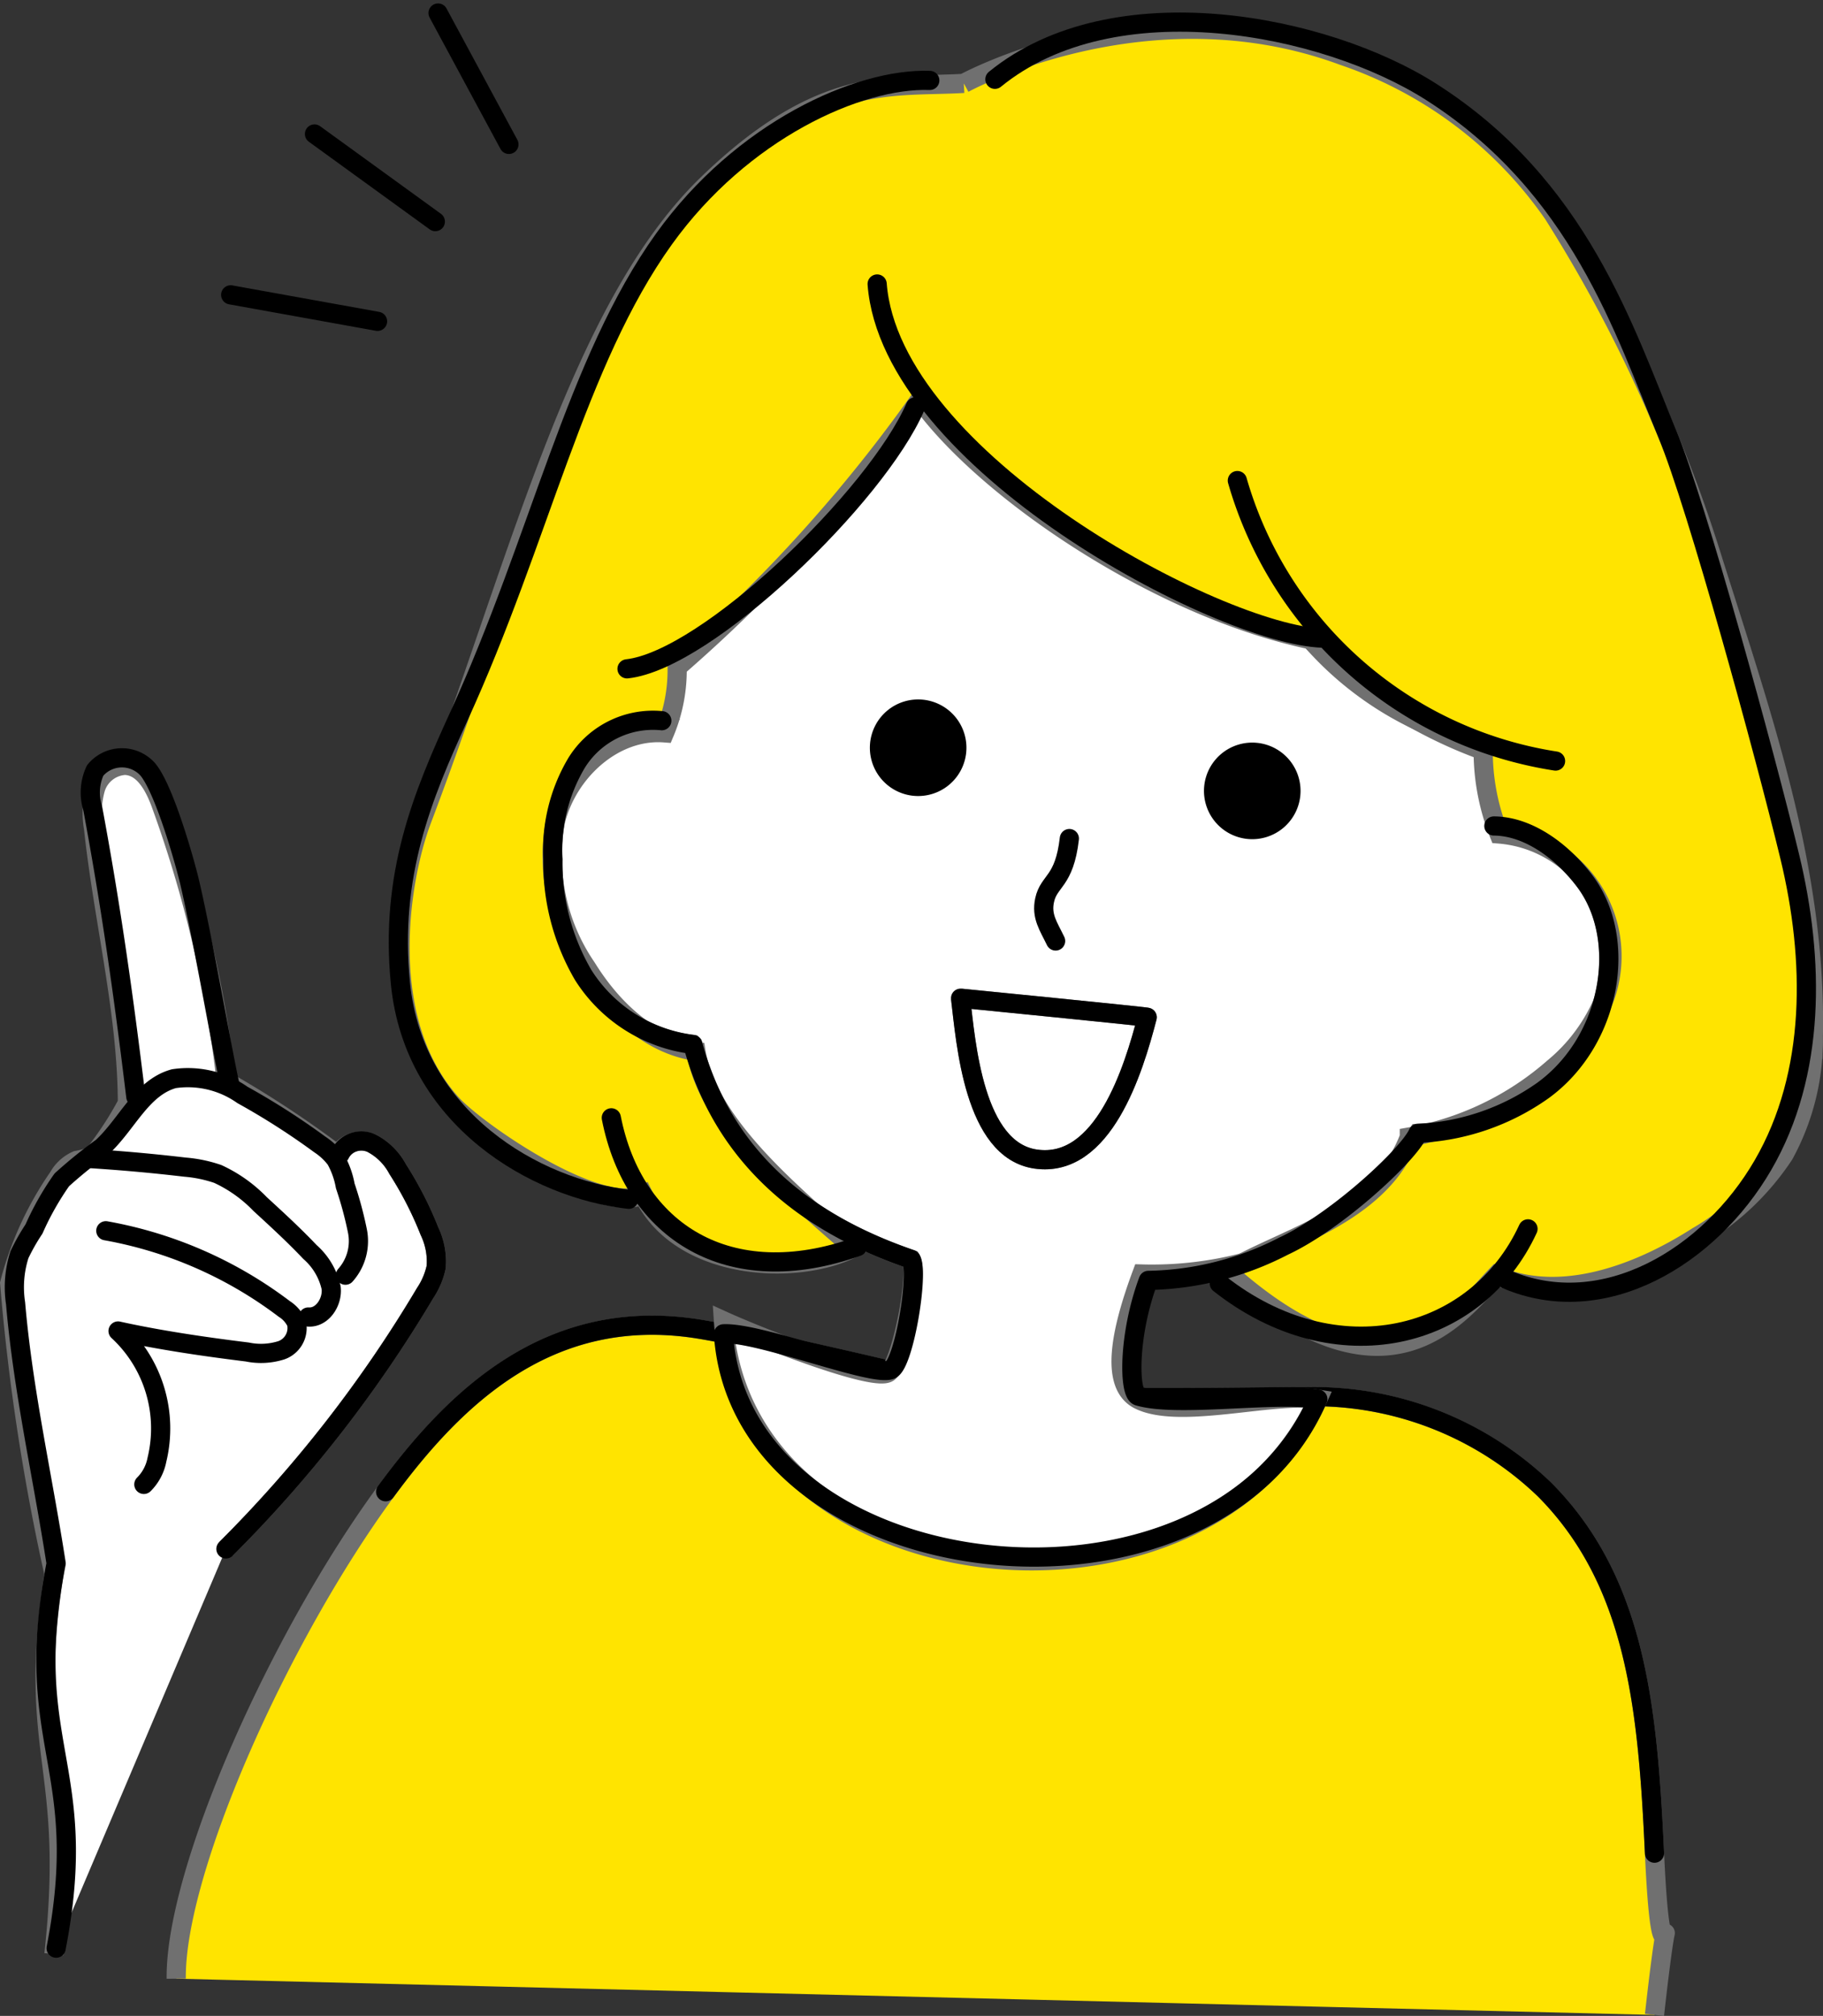 <?xml version="1.0" encoding="UTF-8"?> <svg xmlns="http://www.w3.org/2000/svg" width="94.996" height="105.022" viewBox="0 0 94.996 105.022"><rect x="0" y="0" width="94.996" height="105.022" fill="#333333" stroke="none"/><g id="グループ_214" data-name="グループ 214" transform="translate(-4.26 -0.283)"><g id="グループ_215" data-name="グループ 215"><path id="パス_286" data-name="パス 286" d="M37.359,238.6c-.061-5.645,5.378-17.815,10.913-25.363,3.673-5.007,8.582-9.684,16.251-8.488,2.074.324,7.769,1.61,13.807,3.06,3.245.779,15.537.447,18.038.473a17.345,17.345,0,0,1,12.309,4.853c4.74,4.784,5.363,11.3,5.714,18.931.422,9.172,1.018-.7,0,8.423" transform="translate(-23.916 -135.234)" fill="#ffe400" stroke="#707070" stroke-width="1"></path><path id="パス_287" data-name="パス 287" d="M48.272,213.233c3.673-5.007,8.582-9.684,16.251-8.488,2.074.324,7.769,1.61,13.807,3.06,3.245.779,15.537.447,18.038.473a17.345,17.345,0,0,1,12.309,4.853c4.74,4.784,5.363,11.3,5.714,18.931" transform="translate(-23.916 -135.234)" fill="none" stroke="#000" stroke-linecap="round" stroke-linejoin="round" stroke-width="1"></path><path id="パス_288" data-name="パス 288" d="M146.614,83.4c1.86.014,3.631,1.4,4.745,2.884,2.274,3.037,1.369,8.3-2.174,10.887a12.175,12.175,0,0,1-6.526,2.242,16.908,16.908,0,0,1-6.149,5.706,19.082,19.082,0,0,1-8.236,1.618c-1.067,2.87-1.7,5.741-.177,6.538,2.074,1.083,7.037-.378,9.348-.017-5.79,12.844-30,10.615-30.973-4.08,1.936.88,7.816,3.188,8.587,2.695.678-.434,1.607-5.21,1.192-5.9-4.081-1.405-9.507-4.267-11.376-11.194a7.89,7.89,0,0,1-5.711-3.614,11.6,11.6,0,0,1-1.58-6.027,8.9,8.9,0,0,1,1.231-5.019,6.451,6.451,0,0,1,4.706-2.7,4.964,4.964,0,0,1-.248-2.178c5.971-4.73,9.62-7.459,13.247-14.613,4.143,6.441,16.657,11.735,20.232,12.738a24.307,24.307,0,0,0,11.494,6.778,12.3,12.3,0,0,0-1.632,3.252" transform="translate(-64.513 -40.082)" fill="#fff" stroke="#707070" stroke-width="1"></path><path id="パス_289" data-name="パス 289" d="M103.455,8.157s9.534-5.231,19.774-1.438a21.855,21.855,0,0,1,10.941,8.237,75.667,75.667,0,0,1,8.266,17.875c2.611,8.28,5.462,16.288,5.288,24.968a12.447,12.447,0,0,1-1.529,6.164,13.613,13.613,0,0,1-4.523,4.274c-3.159,2.017-7.166,3.447-10.469,2.02-1.956,2.041-5.641,7.283-14.022-.2,2.712-1.688,7.973-2.875,9.492-7.01a15.447,15.447,0,0,0,7.517-3.606,9.077,9.077,0,0,0,2.684-3.7,6.39,6.39,0,0,0-5.525-8.48,11.68,11.68,0,0,1-.822-4.706,17.154,17.154,0,0,1-8.984-5.41c-7.984-1.675-16.984-7.792-20.37-12.522A78.961,78.961,0,0,1,88.518,38.579a8.42,8.42,0,0,1-.658,3.413c-2.653-.2-5.066,2.044-5.69,4.63a10.222,10.222,0,0,0,1.627,7.6c1.3,2.1,3.254,4,5.7,4.363.6,3.641,4.5,7.011,8.21,10.229-2.884,1.5-9.018,1.251-10.958-2.76-2.3,1.105-8.672-3.29-9.977-4.731C72.849,57,74.034,49.645,75.212,46.533c5.074-13.4,8.165-26.641,14.915-33.155,5.944-5.736,9.546-5,13.328-5.221" transform="translate(-48.972 -3.53)" fill="#ffe400" stroke="#707070" stroke-width="1"></path><path id="パス_290" data-name="パス 290" d="M165.551,7.214c6.187-5.05,17.181-2.89,22.746.663,7.711,4.923,10.044,12.4,12.29,17.806,1.548,3.725,5.083,16.654,6.381,22.016s1.375,11.312-1.394,16.083S197.27,71.9,192.2,69.73" transform="translate(-109.447 -2.8)" fill="none" stroke="#000" stroke-linecap="round" stroke-linejoin="round" stroke-width="1"></path><path id="パス_291" data-name="パス 291" d="M200.059,192.6c6.1,4.805,13.409,2.961,16.086-2.845" transform="translate(-132.261 -125.452)" fill="none" stroke="#000" stroke-linecap="round" stroke-linejoin="round" stroke-width="1"></path><path id="パス_292" data-name="パス 292" d="M101.516,13.189c-3.708-.132-9.8,2.617-13.85,8.26C83.087,27.829,81.194,37.1,76.974,46.323c-1.9,4.153-3.6,8.244-3.044,13.892.7,7.095,7.066,10.723,11.9,11.263" transform="translate(-48.805 -8.716)" fill="none" stroke="#000" stroke-linecap="round" stroke-linejoin="round" stroke-width="1"></path><path id="パス_293" data-name="パス 293" d="M202.831,74.711a20.526,20.526,0,0,0,16.581,14.612" transform="translate(-134.093 -49.392)" fill="none" stroke="#000" stroke-linecap="round" stroke-linejoin="round" stroke-width="1"></path><path id="パス_294" data-name="パス 294" d="M124.01,63.376c-2.018,4.649-10.839,13.189-15.026,13.65" transform="translate(-72.05 -41.898)" fill="none" stroke="#000" stroke-linecap="round" stroke-linejoin="round" stroke-width="1"></path><path id="パス_295" data-name="パス 295" d="M147.445,44.492c.7,9.2,17.8,18.264,23.222,18.452" transform="translate(-97.477 -29.414)" fill="none" stroke="#000" stroke-linecap="round" stroke-linejoin="round" stroke-width="1"></path><path id="パス_296" data-name="パス 296" d="M103.259,111.534a4.684,4.684,0,0,0-4.445,2.205,8.9,8.9,0,0,0-1.23,5.019,11.592,11.592,0,0,0,1.58,6.027,7.889,7.889,0,0,0,5.71,3.614c1.869,6.927,7.294,9.789,11.376,11.194.415.689-.344,5.3-1.022,5.731-.771.493-6.856-1.951-8.756-1.848.876,13.4,25.447,16.126,30.973,3.4-2.312-.361-7.353.444-9.348-.153-.5-.149-.551-3.159.516-6.03a15.9,15.9,0,0,0,7.05-1.787c2.765-1.285,6.5-4.753,7-5.875a12.175,12.175,0,0,0,6.526-2.242c3.543-2.586,4.448-7.849,2.174-10.886-1.115-1.488-2.886-2.87-4.745-2.884" transform="translate(-64.513 -73.705)" fill="none" stroke="#000" stroke-linecap="round" stroke-linejoin="round" stroke-width="1"></path><path id="パス_297" data-name="パス 297" d="M106.568,172.673c1.161,5.918,6.132,9.1,12.834,6.707" transform="translate(-70.453 -114.155)" fill="none" stroke="#000" stroke-linecap="round" stroke-linejoin="round" stroke-width="1"></path><path id="パス_298" data-name="パス 298" d="M17.954,159.313a67.626,67.626,0,0,0,10.384-13.335,3.9,3.9,0,0,0,.572-1.349,3.652,3.652,0,0,0-.347-1.865,18.86,18.86,0,0,0-1.663-3.244,3.211,3.211,0,0,0-1.364-1.347,1.377,1.377,0,0,0-1.742.627,54.3,54.3,0,0,0-5.825-3.841,63.247,63.247,0,0,0-3.4-14.446c-.336-.923-.9-2-1.886-2.021a1.709,1.709,0,0,0-1.528,1.216,4.7,4.7,0,0,0-.1,2.068c.523,4.823,1.756,9.587,1.765,14.315a17.522,17.522,0,0,1-1.507,2.363,1.413,1.413,0,0,1-.484.457,4.846,4.846,0,0,1-.643.161,2.012,2.012,0,0,0-.957.868,17.38,17.38,0,0,0-2.543,5.535A112.174,112.174,0,0,0,8.992,160.6c-1.446,9.513,1.082,9.866,0,19.826" transform="translate(-1.921 -78.336)" fill="#fff" stroke="#707070" stroke-width="1"></path><path id="パス_299" data-name="パス 299" d="M28.84,134.991c-.655-5.413-1.317-10.035-2.248-15.032a2.716,2.716,0,0,1,.13-1.966,1.806,1.806,0,0,1,2.744-.051c.873,1.05,1.95,4.889,2.186,5.907.7,2.992,1.674,8.674,2.086,10.512" transform="translate(-17.502 -77.572)" fill="none" stroke="#000" stroke-linecap="round" stroke-linejoin="round" stroke-width="1"></path><path id="パス_300" data-name="パス 300" d="M24.244,176.706a2.667,2.667,0,0,0,.628-2.282,19.2,19.2,0,0,0-.638-2.37,4.4,4.4,0,0,0-.493-1.379,3.365,3.365,0,0,0-.836-.781,37.713,37.713,0,0,0-4.028-2.578,4.948,4.948,0,0,0-3.573-.846c-1.695.464-2.452,2.4-3.754,3.581a24.285,24.285,0,0,0-2.085,1.688A14.877,14.877,0,0,0,8.015,174.3a10.649,10.649,0,0,0-.76,1.342,5.554,5.554,0,0,0-.2,2.531c.391,4.572,1.419,9.063,2.113,13.551-1.843,9.5,1.843,10.541,0,20.043" transform="translate(-1.983 -109.99)" fill="none" stroke="#000" stroke-linecap="round" stroke-linejoin="round" stroke-width="1"></path><path id="パス_301" data-name="パス 301" d="M26.59,178.951q2.447.155,4.883.442a7.008,7.008,0,0,1,1.715.356,7.316,7.316,0,0,1,2.207,1.569c.885.812,1.771,1.626,2.6,2.5a3.466,3.466,0,0,1,1.1,1.865c.085.73-.458,1.571-1.19,1.518" transform="translate(-17.579 -118.306)" fill="none" stroke="#000" stroke-linecap="round" stroke-linejoin="round" stroke-width="1"></path><path id="パス_302" data-name="パス 302" d="M28.841,190.036a21.7,21.7,0,0,1,9.3,4.073,1.723,1.723,0,0,1,.635.718,1.227,1.227,0,0,1-.783,1.433,3.513,3.513,0,0,1-1.781.092c-2.322-.286-4.646-.633-6.733-1.094a6.915,6.915,0,0,1,2.024,6.712,2.469,2.469,0,0,1-.68,1.28" transform="translate(-19.067 -125.634)" fill="none" stroke="#000" stroke-linecap="round" stroke-linejoin="round" stroke-width="1"></path><path id="パス_303" data-name="パス 303" d="M53.252,176.951a1.245,1.245,0,0,1,1.64-.577,3.209,3.209,0,0,1,1.364,1.347,18.836,18.836,0,0,1,1.663,3.244,3.656,3.656,0,0,1,.347,1.865,3.907,3.907,0,0,1-.572,1.349A67.648,67.648,0,0,1,47.31,197.513" transform="translate(-31.277 -116.536)" fill="none" stroke="#000" stroke-linecap="round" stroke-linejoin="round" stroke-width="1"></path><path id="パス_304" data-name="パス 304" d="M197.711,117.254a2.516,2.516,0,1,1,2.245,2.76,2.516,2.516,0,0,1-2.245-2.76" transform="translate(-130.699 -76.025)"></path><path id="パス_305" data-name="パス 305" d="M146.34,110.617a2.516,2.516,0,1,1,2.245,2.761,2.516,2.516,0,0,1-2.245-2.761" transform="translate(-96.738 -71.637)"></path><path id="パス_306" data-name="パス 306" d="M174.394,129.742c-.262,2.279-1.069,2.175-1.29,3.212-.18.841.2,1.35.574,2.125" transform="translate(-114.41 -85.773)" fill="none" stroke="#000" stroke-linecap="round" stroke-linejoin="round" stroke-width="1"></path><path id="パス_307" data-name="パス 307" d="M160.273,154.284c.281,2.323.684,7.916,3.916,8.381,3.517.506,5.1-4.641,5.809-7.387.066-.023-9.726-.994-9.726-.994" transform="translate(-105.958 -101.998)" fill="#fff" stroke="#707070" stroke-width="1"></path><path id="パス_308" data-name="パス 308" d="M160.273,154.284c.281,2.323.684,7.916,3.916,8.381,3.517.506,5.1-4.641,5.809-7.387C170.064,155.255,160.273,154.284,160.273,154.284Z" transform="translate(-105.958 -101.998)" fill="none" stroke="#000" stroke-linecap="round" stroke-linejoin="round" stroke-width="1"></path><line id="線_256" data-name="線 256" x2="3.693" y2="6.845" transform="translate(27.087 0.961)" fill="none" stroke="#000" stroke-linecap="round" stroke-linejoin="round" stroke-width="1"></line><line id="線_257" data-name="線 257" x2="6.297" y2="4.565" transform="translate(20.648 7.263)" fill="none" stroke="#000" stroke-linecap="round" stroke-linejoin="round" stroke-width="1"></line><line id="線_258" data-name="線 258" x2="7.654" y2="1.38" transform="translate(16.28 15.644)" fill="none" stroke="#000" stroke-linecap="round" stroke-linejoin="round" stroke-width="1"></line></g></g></svg> 